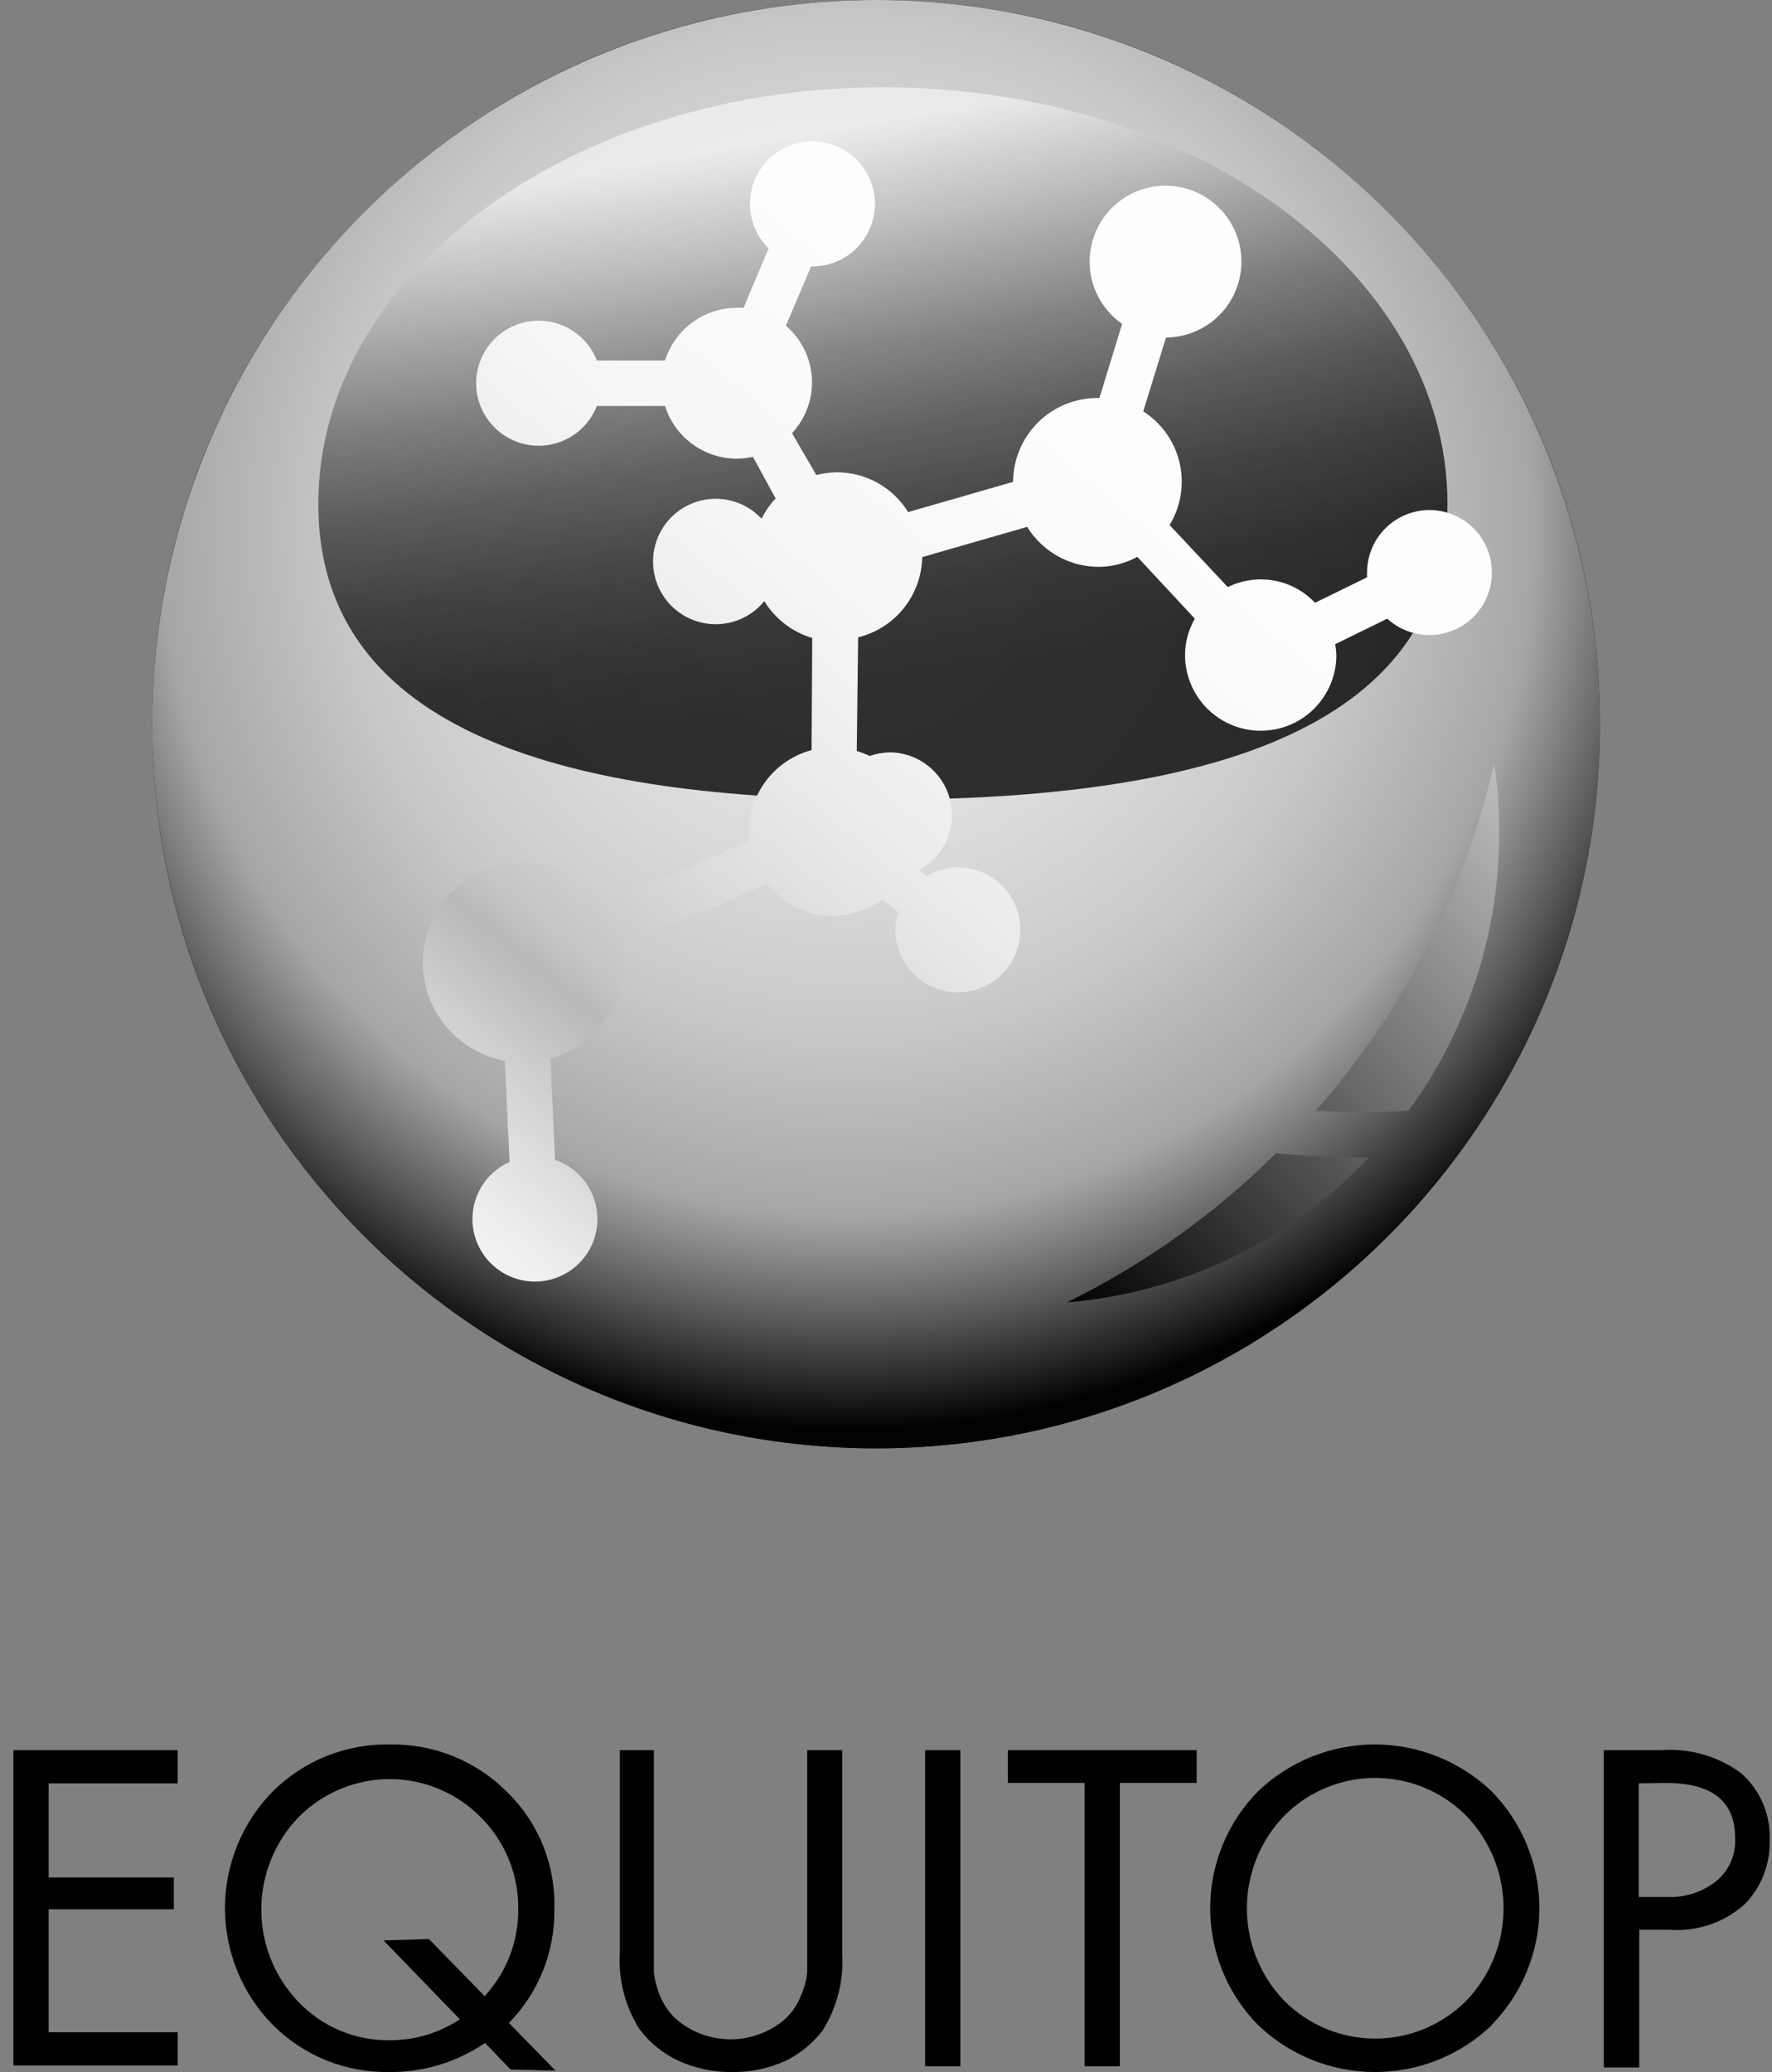 <?xml version="1.0" encoding="UTF-8"?> <svg xmlns="http://www.w3.org/2000/svg" width="77" height="90" viewBox="0 0 77 90" fill="none"><rect x="0" y="0" width="77" height="90" fill="#808080" stroke="none"/><path d="M7.72 76.019V77.46H2.113V81.548H7.553V82.93H2.113V88.271H7.72V89.712H0.583V76.019H7.72Z" fill="black"></path><path d="M22.184 89.89L21.078 88.735C19.857 89.569 18.41 90.01 16.931 89.999C15.992 90.017 15.058 89.846 14.186 89.495C13.314 89.144 12.522 88.62 11.857 87.955C10.523 86.603 9.776 84.78 9.776 82.88C9.776 80.981 10.523 79.158 11.857 77.806C12.524 77.144 13.316 76.623 14.188 76.274C15.059 75.925 15.993 75.754 16.931 75.772C17.87 75.754 18.803 75.925 19.675 76.274C20.547 76.623 21.34 77.144 22.006 77.806C22.692 78.467 23.232 79.264 23.591 80.147C23.95 81.03 24.119 81.978 24.089 82.93C24.102 83.842 23.934 84.748 23.596 85.596C23.257 86.443 22.753 87.215 22.115 87.866L24.139 89.939L22.184 89.89ZM18.64 84.223L21.058 86.701C22.009 85.677 22.532 84.328 22.519 82.93C22.53 82.186 22.39 81.447 22.109 80.759C21.827 80.07 21.409 79.445 20.881 78.922C20.364 78.4 19.749 77.986 19.071 77.703C18.393 77.42 17.666 77.275 16.931 77.275C16.197 77.275 15.47 77.42 14.792 77.703C14.114 77.986 13.499 78.4 12.982 78.922C11.938 80.001 11.355 81.443 11.355 82.945C11.355 84.446 11.938 85.889 12.982 86.968C13.493 87.499 14.106 87.919 14.786 88.203C15.465 88.486 16.195 88.627 16.931 88.617C18.016 88.624 19.078 88.308 19.982 87.708L16.665 84.282L18.64 84.223Z" fill="black"></path><path d="M28.413 76.019V84.45C28.413 84.977 28.413 85.382 28.413 85.665C28.455 86.032 28.551 86.392 28.7 86.731C28.871 87.14 29.139 87.503 29.48 87.787C30.124 88.299 30.922 88.577 31.745 88.577C32.568 88.577 33.367 88.299 34.011 87.787C34.352 87.505 34.617 87.142 34.781 86.731C34.937 86.394 35.037 86.034 35.077 85.665C35.077 85.375 35.077 84.97 35.077 84.45V76.019H36.598V84.904C36.663 86.066 36.363 87.219 35.739 88.202C35.316 88.752 34.772 89.198 34.149 89.505C33.416 89.842 32.617 90.01 31.809 89.999C31.003 90.008 30.204 89.84 29.47 89.505C28.808 89.194 28.232 88.727 27.791 88.142C27.168 87.16 26.867 86.007 26.933 84.845V76.019H28.413Z" fill="black"></path><path d="M40.201 76.019H41.731V89.752H40.201V76.019Z" fill="black"></path><path d="M51.999 77.441H48.662V89.752H47.132V77.441H43.795V76.019H51.999V77.441Z" fill="black"></path><path d="M64.833 87.955C63.466 89.267 61.644 89.999 59.749 89.999C57.854 89.999 56.032 89.267 54.665 87.955C53.333 86.602 52.587 84.779 52.587 82.88C52.587 80.982 53.333 79.159 54.665 77.806C56.031 76.5 57.849 75.771 59.739 75.771C61.63 75.771 63.447 76.5 64.814 77.806C66.145 79.159 66.891 80.982 66.891 82.88C66.891 84.779 66.145 86.602 64.814 87.955H64.833ZM63.708 78.862C63.19 78.343 62.574 77.931 61.897 77.65C61.219 77.368 60.493 77.224 59.759 77.224C59.025 77.224 58.299 77.368 57.621 77.65C56.944 77.931 56.328 78.343 55.81 78.862C54.766 79.941 54.182 81.384 54.182 82.885C54.182 84.387 54.766 85.829 55.81 86.909C56.328 87.428 56.944 87.84 57.621 88.121C58.299 88.402 59.025 88.547 59.759 88.547C60.493 88.547 61.219 88.402 61.897 88.121C62.574 87.84 63.19 87.428 63.708 86.909C64.752 85.829 65.336 84.387 65.336 82.885C65.336 81.384 64.752 79.941 63.708 78.862Z" fill="black"></path><path d="M69.691 76.019H72.179C73.415 75.925 74.643 76.275 75.644 77.006C76.064 77.373 76.395 77.829 76.612 78.343C76.83 78.856 76.927 79.412 76.898 79.968C76.908 80.472 76.819 80.974 76.634 81.443C76.449 81.913 76.173 82.341 75.822 82.703C75.381 83.1 74.864 83.404 74.302 83.596C73.74 83.788 73.146 83.863 72.554 83.818H71.231V89.801H69.691V76.019ZM71.211 77.46V82.397H72.465C73.251 82.427 74.021 82.167 74.627 81.666C74.886 81.439 75.091 81.155 75.224 80.837C75.358 80.519 75.417 80.174 75.397 79.83C75.397 78.24 74.41 77.441 72.366 77.441L71.211 77.46Z" fill="black"></path><path d="M38.069 62.908C55.441 62.908 69.523 48.826 69.523 31.454C69.523 14.082 55.441 0 38.069 0C20.697 0 6.615 14.082 6.615 31.454C6.615 48.826 20.697 62.908 38.069 62.908Z" fill="#151211"></path><path style="mix-blend-mode:multiply" opacity="0.9" d="M69.523 31.454C69.523 37.676 67.677 43.759 64.22 48.932C60.762 54.105 55.848 58.137 50.099 60.517C44.35 62.897 38.024 63.518 31.922 62.302C25.819 61.086 20.215 58.087 15.817 53.685C11.419 49.283 8.426 43.676 7.216 37.572C6.005 31.469 6.632 25.144 9.018 19.397C11.403 13.65 15.439 8.739 20.616 5.287C25.792 1.834 31.876 -0.006 38.099 1.39508e-05C46.435 0.008 54.428 3.325 60.321 9.223C66.213 15.121 69.523 23.117 69.523 31.454Z" fill="url(#paint0_radial_1006_5695)"></path><path style="mix-blend-mode:screen" opacity="0.8" d="M62.898 21.898C62.898 31.898 51.92 34.732 38.365 34.732C24.81 34.732 13.832 31.869 13.832 21.898C13.832 11.926 24.81 3.791 38.365 3.791C51.92 3.791 62.898 11.896 62.898 21.898Z" fill="url(#paint1_linear_1006_5695)"></path><path d="M55.454 50.084C52.797 52.727 49.726 54.918 46.362 56.57C51.362 56.158 56.034 53.915 59.482 50.271H58.91C57.755 50.273 56.602 50.21 55.454 50.084Z" fill="url(#paint2_linear_1006_5695)"></path><path d="M65.11 34.998C65.11 34.386 65.011 33.774 64.922 33.182C63.627 38.763 60.968 43.937 57.182 48.237C58.523 48.337 59.869 48.337 61.21 48.237C64.01 44.412 65.389 39.731 65.11 34.998Z" fill="url(#paint3_linear_1006_5695)"></path><path d="M62.118 22.154C61.398 22.154 60.708 22.44 60.199 22.949C59.69 23.459 59.404 24.149 59.404 24.869C59.399 24.938 59.399 25.007 59.404 25.076L57.143 26.182C56.667 25.678 56.042 25.339 55.359 25.217C54.677 25.094 53.973 25.194 53.352 25.501L50.824 22.806C51.316 21.997 51.472 21.027 51.258 20.104C51.044 19.181 50.477 18.379 49.679 17.869L50.666 14.661C51.453 14.656 52.213 14.37 52.807 13.854C53.402 13.339 53.792 12.627 53.908 11.849C54.024 11.07 53.858 10.276 53.439 9.61C53.02 8.943 52.377 8.448 51.625 8.215C50.874 7.981 50.063 8.024 49.341 8.336C48.618 8.647 48.031 9.207 47.685 9.914C47.339 10.621 47.257 11.428 47.454 12.19C47.652 12.952 48.115 13.618 48.761 14.068L47.773 17.287H47.685C46.717 17.287 45.788 17.67 45.102 18.353C44.415 19.035 44.027 19.962 44.022 20.93L39.461 22.243C39.135 21.714 38.679 21.277 38.136 20.975C37.593 20.672 36.982 20.514 36.361 20.515C36.061 20.519 35.763 20.559 35.472 20.634L34.416 18.817C34.714 18.497 34.944 18.121 35.092 17.71C35.241 17.299 35.304 16.862 35.279 16.425C35.255 15.989 35.142 15.562 34.947 15.171C34.753 14.779 34.482 14.431 34.149 14.147L35.245 11.571H35.304C35.934 11.57 36.543 11.352 37.029 10.952C37.514 10.552 37.846 9.997 37.967 9.379C38.089 8.762 37.992 8.122 37.694 7.568C37.395 7.014 36.914 6.581 36.332 6.343C35.75 6.105 35.103 6.076 34.502 6.262C33.901 6.447 33.383 6.836 33.037 7.361C32.691 7.886 32.537 8.515 32.603 9.141C32.669 9.766 32.951 10.35 33.399 10.791L32.313 13.367H32.017C31.321 13.37 30.645 13.593 30.084 14.005C29.524 14.416 29.108 14.995 28.897 15.658H25.935C25.705 15.068 25.276 14.578 24.723 14.271C24.169 13.964 23.526 13.86 22.904 13.977C22.282 14.094 21.72 14.425 21.316 14.912C20.912 15.399 20.691 16.012 20.691 16.645C20.691 17.278 20.912 17.891 21.316 18.378C21.72 18.866 22.282 19.196 22.904 19.313C23.526 19.43 24.169 19.326 24.723 19.02C25.276 18.713 25.705 18.222 25.935 17.633H28.897C29.107 18.296 29.522 18.875 30.083 19.287C30.644 19.699 31.321 19.922 32.017 19.923C32.253 19.922 32.488 19.895 32.718 19.844L33.705 21.651C33.458 21.911 33.252 22.207 33.093 22.529C32.715 22.124 32.221 21.844 31.68 21.726C31.137 21.608 30.573 21.659 30.06 21.871C29.548 22.083 29.112 22.446 28.811 22.912C28.511 23.378 28.36 23.925 28.378 24.479C28.396 25.033 28.583 25.569 28.914 26.014C29.245 26.459 29.703 26.793 30.229 26.97C30.754 27.148 31.321 27.161 31.854 27.008C32.387 26.855 32.861 26.542 33.212 26.113C33.686 26.883 34.428 27.453 35.295 27.712L35.265 32.58C34.488 32.788 33.802 33.245 33.311 33.882C32.82 34.519 32.553 35.3 32.55 36.104C32.54 36.252 32.54 36.4 32.55 36.548L26.251 39.234C25.833 38.659 25.28 38.195 24.641 37.883C24.003 37.57 23.297 37.419 22.586 37.443C21.875 37.467 21.181 37.664 20.564 38.017C19.948 38.371 19.427 38.871 19.047 39.472C18.668 40.074 18.442 40.759 18.389 41.468C18.335 42.177 18.456 42.888 18.741 43.54C19.027 44.191 19.467 44.763 20.024 45.205C20.581 45.647 21.238 45.946 21.937 46.075L22.144 50.469C21.566 50.725 21.095 51.176 20.814 51.743C20.532 52.309 20.457 52.957 20.602 53.573C20.748 54.189 21.103 54.735 21.608 55.116C22.113 55.498 22.735 55.691 23.367 55.663C23.999 55.634 24.602 55.386 25.07 54.96C25.539 54.535 25.844 53.959 25.933 53.333C26.022 52.706 25.89 52.068 25.558 51.529C25.227 50.99 24.718 50.584 24.119 50.38L23.921 45.977C24.832 45.717 25.634 45.169 26.206 44.414C26.778 43.658 27.088 42.738 27.09 41.791C27.089 41.548 27.063 41.307 27.012 41.07L33.34 38.395C33.922 39.132 34.769 39.616 35.7 39.743C36.632 39.87 37.576 39.631 38.335 39.076L39.036 39.619C38.954 39.867 38.91 40.127 38.908 40.389C38.908 40.926 39.067 41.451 39.365 41.897C39.664 42.344 40.088 42.692 40.584 42.897C41.08 43.103 41.626 43.156 42.153 43.052C42.679 42.947 43.163 42.688 43.543 42.309C43.922 41.929 44.181 41.445 44.286 40.919C44.391 40.392 44.337 39.846 44.131 39.35C43.926 38.854 43.578 38.43 43.131 38.131C42.685 37.833 42.16 37.674 41.623 37.674C41.145 37.677 40.678 37.81 40.27 38.059L39.925 37.782C40.359 37.555 40.724 37.213 40.978 36.794C41.232 36.374 41.366 35.894 41.366 35.403C41.366 34.682 41.081 33.991 40.572 33.48C40.063 32.969 39.372 32.681 38.651 32.678C38.358 32.686 38.069 32.739 37.792 32.836C37.611 32.748 37.423 32.675 37.23 32.619L37.289 27.683C38.073 27.491 38.771 27.045 39.275 26.415C39.778 25.784 40.059 25.005 40.073 24.198L44.634 22.885C44.961 23.414 45.417 23.851 45.959 24.155C46.502 24.459 47.112 24.619 47.734 24.622C48.324 24.618 48.904 24.469 49.422 24.188L51.92 26.873C51.642 27.353 51.495 27.898 51.495 28.453C51.495 29.325 51.842 30.161 52.458 30.777C53.075 31.394 53.911 31.74 54.783 31.74C55.655 31.74 56.491 31.394 57.108 30.777C57.724 30.161 58.071 29.325 58.071 28.453C58.065 28.294 58.048 28.136 58.021 27.979L60.282 26.873C60.608 27.171 61.002 27.385 61.429 27.496C61.856 27.608 62.304 27.613 62.734 27.512C63.164 27.411 63.563 27.207 63.896 26.917C64.229 26.628 64.486 26.261 64.646 25.849C64.805 25.437 64.862 24.993 64.81 24.554C64.759 24.116 64.602 23.696 64.352 23.332C64.102 22.968 63.767 22.671 63.376 22.465C62.985 22.26 62.55 22.153 62.109 22.154H62.118Z" fill="url(#paint4_linear_1006_5695)"></path><defs><radialGradient id="paint0_radial_1006_5695" cx="0" cy="0" r="1" gradientUnits="userSpaceOnUse" gradientTransform="translate(36.835 23.043) scale(41.662)"><stop offset="0.03" stop-color="white"></stop><stop offset="0.2" stop-color="#FCFCFD"></stop><stop offset="0.35" stop-color="#F5F5F5" stop-opacity="0.98"></stop><stop offset="0.5" stop-color="#E8E8E8" stop-opacity="0.96"></stop><stop offset="0.63" stop-color="#D6D6D6" stop-opacity="0.92"></stop><stop offset="0.71" stop-color="#C9C9CA" stop-opacity="0.9"></stop><stop offset="0.93"></stop></radialGradient><linearGradient id="paint1_linear_1006_5695" x1="41.485" y1="39.56" x2="35.522" y2="5.716" gradientUnits="userSpaceOnUse"><stop offset="0.29" stop-color="#010101"></stop><stop offset="0.39" stop-color="#070707" stop-opacity="0.99"></stop><stop offset="0.5" stop-color="#181818" stop-opacity="0.97"></stop><stop offset="0.61" stop-color="#353535" stop-opacity="0.94"></stop><stop offset="0.72" stop-color="#5D5D5D" stop-opacity="0.89"></stop><stop offset="0.82" stop-color="#909090" stop-opacity="0.83"></stop><stop offset="0.93" stop-color="#CFCFCF" stop-opacity="0.76"></stop><stop offset="1" stop-color="white" stop-opacity="0.7"></stop></linearGradient><linearGradient id="paint2_linear_1006_5695" x1="44.545" y1="61.704" x2="78.606" y2="28.068" gradientUnits="userSpaceOnUse"><stop offset="0.1" stop-color="#010101"></stop><stop offset="0.43" stop-color="#6A6A6A"></stop><stop offset="0.71" stop-color="#BABABA"></stop><stop offset="0.9" stop-color="#ECECEC"></stop><stop offset="1" stop-color="white"></stop></linearGradient><linearGradient id="paint3_linear_1006_5695" x1="43.193" y1="60.322" x2="77.243" y2="26.686" gradientUnits="userSpaceOnUse"><stop offset="0.1" stop-color="#010101"></stop><stop offset="0.43" stop-color="#6A6A6A"></stop><stop offset="0.71" stop-color="#BABABA"></stop><stop offset="0.9" stop-color="#ECECEC"></stop><stop offset="1" stop-color="white"></stop></linearGradient><linearGradient id="paint4_linear_1006_5695" x1="12.499" y1="57.172" x2="64.281" y2="-5.124" gradientUnits="userSpaceOnUse"><stop stop-color="white"></stop><stop offset="0.05" stop-color="#FBFBFB"></stop><stop offset="0.11" stop-color="#EFEEEE"></stop><stop offset="0.16" stop-color="#DAD9D9"></stop><stop offset="0.22" stop-color="#BEBBBB"></stop><stop offset="0.23" stop-color="#BBB8B8"></stop><stop offset="0.25" stop-color="#C6C4C4"></stop><stop offset="0.32" stop-color="#DBDADA"></stop><stop offset="0.4" stop-color="#EBEBEB"></stop><stop offset="0.49" stop-color="#F7F6F6"></stop><stop offset="0.63" stop-color="#FDFDFD"></stop><stop offset="1" stop-color="white"></stop></linearGradient></defs></svg> 